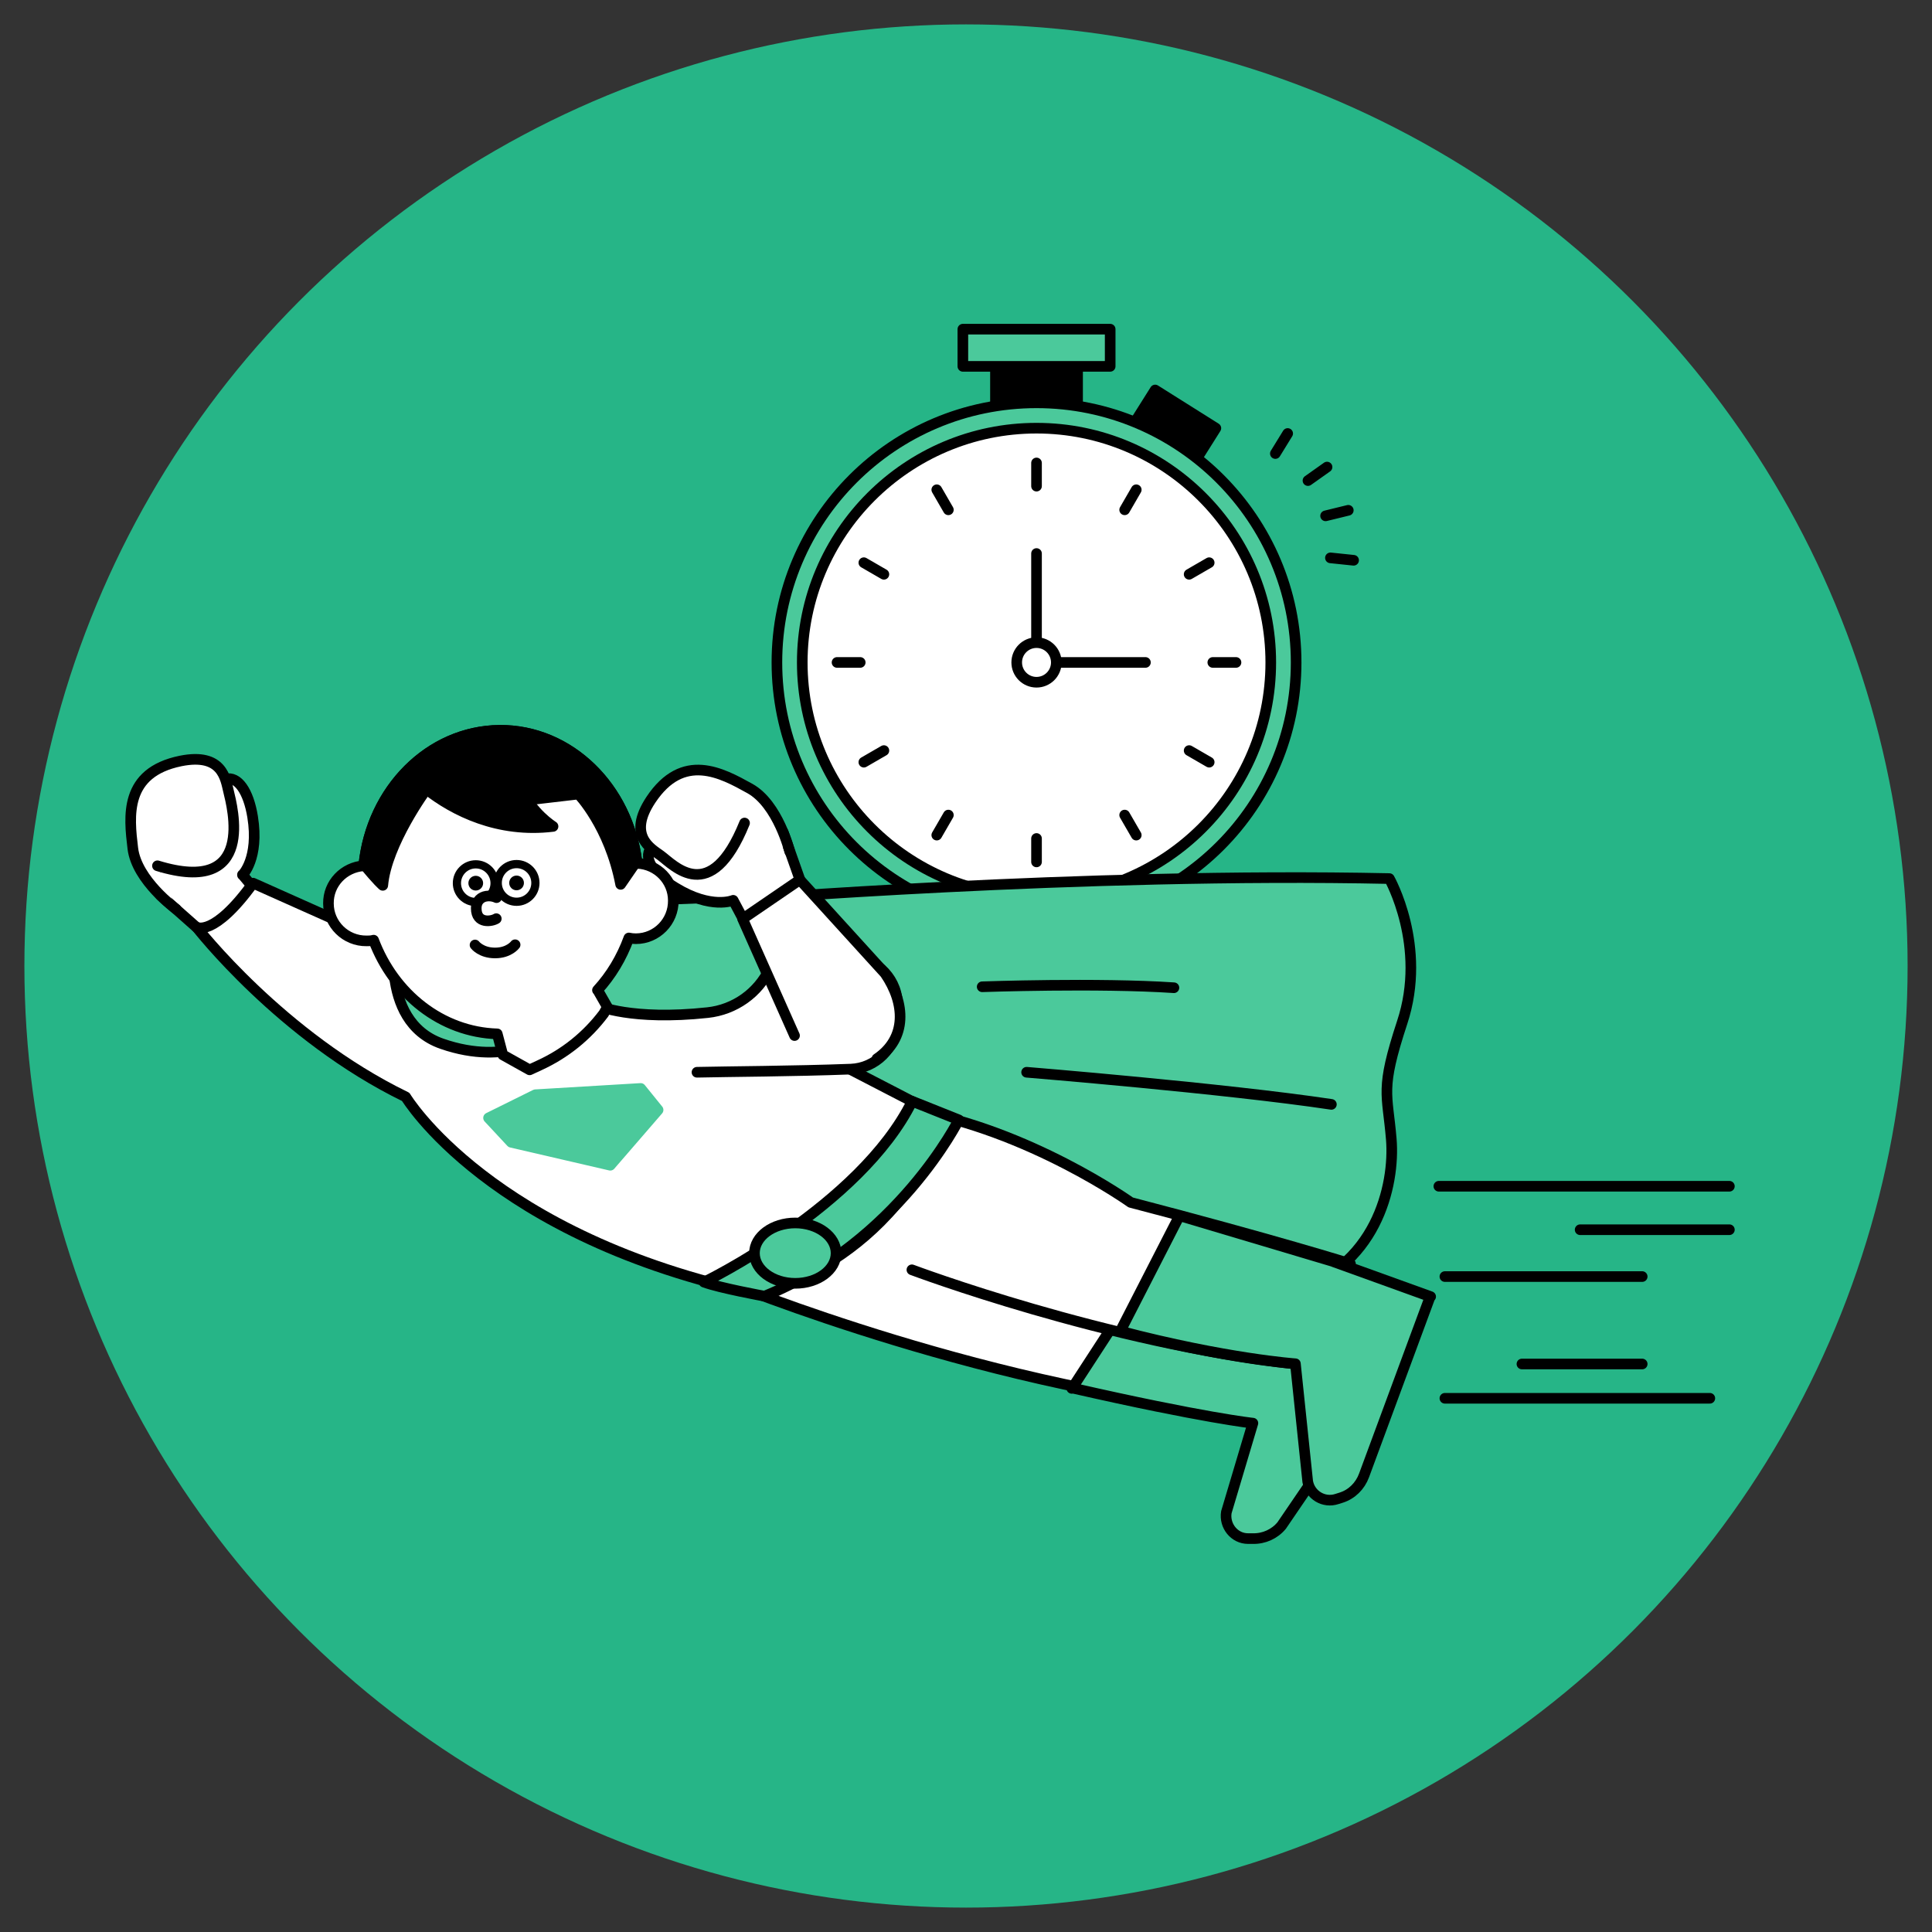 <?xml version="1.0" encoding="UTF-8"?>
<svg id="_レイヤー_1" xmlns="http://www.w3.org/2000/svg" width="80" height="80" version="1.1" viewBox="0 0 80 80">
  <rect x="0" y="0" width="80" height="80" fill="#333333" stroke="none"/>
  <!-- Generator: Adobe Illustrator 29.3.1, SVG Export Plug-In . SVG Version: 2.1.0 Build 151)  -->
  <defs>
    <style>
      .st0 {
        fill: #26b587;
      }

      .st1, .st2, .st3, .st4, .st5, .st6, .st7, .st8 {
        stroke-linecap: round;
        stroke-linejoin: round;
      }

      .st1, .st2, .st3, .st4, .st5, .st7, .st8 {
        stroke: #000;
      }

      .st1, .st2, .st5, .st6, .st8 {
        stroke-width: .44px;
      }

      .st1, .st6 {
        fill: #4bc99b;
      }

      .st9, .st8 {
        fill: #fff;
      }

      .st3 {
        stroke-width: .34px;
      }

      .st3, .st5 {
        fill: none;
      }

      .st4 {
        stroke-width: .44px;
      }

      .st6 {
        stroke: #4bc99b;
      }

      .st7 {
        stroke-width: .17px;
      }
    </style>
  </defs>
  <circle class="st0" cx="40" cy="40" r="38.99"/>
  <g>
    <g>
      <rect class="st2" x="41.22" y="15.18" width="3.4" height="2.37"/>
      <rect class="st1" x="39.87" y="13.63" width="6.1" height="1.54"/>
      <rect class="st4" x="47.64" y="16.25" width="1.88" height="2.97" transform="translate(7.7 49.4) rotate(-57.81)"/>
      <circle class="st1" cx="42.92" cy="27.43" r="10.75"/>
      <path class="st8" d="M42.92,37.13c-5.35,0-9.7-4.35-9.7-9.7s4.35-9.7,9.7-9.7,9.7,4.35,9.7,9.7-4.35,9.7-9.7,9.7Z"/>
      <g>
        <line class="st5" x1="42.92" y1="19.17" x2="42.92" y2="20.13"/>
        <line class="st5" x1="38.79" y1="20.28" x2="39.27" y2="21.11"/>
        <line class="st5" x1="35.77" y1="23.3" x2="36.6" y2="23.78"/>
        <line class="st5" x1="34.66" y1="27.43" x2="35.62" y2="27.43"/>
        <line class="st5" x1="35.77" y1="31.56" x2="36.6" y2="31.08"/>
        <line class="st5" x1="38.79" y1="34.58" x2="39.27" y2="33.75"/>
        <line class="st5" x1="42.92" y1="35.69" x2="42.92" y2="34.72"/>
        <line class="st5" x1="47.05" y1="34.58" x2="46.57" y2="33.75"/>
        <line class="st5" x1="50.07" y1="31.56" x2="49.24" y2="31.08"/>
        <line class="st5" x1="51.18" y1="27.43" x2="50.22" y2="27.43"/>
        <line class="st5" x1="50.07" y1="23.3" x2="49.24" y2="23.78"/>
        <line class="st5" x1="47.05" y1="20.28" x2="46.57" y2="21.11"/>
      </g>
      <polyline class="st5" points="42.92 22.92 42.92 27.43 47.43 27.43"/>
      <circle class="st8" cx="42.92" cy="27.43" r=".82"/>
    </g>
    <g>
      <path class="st8" d="M30.07,53.07s11.28,4.64,21.94,5.44c0,0,1.3-1.07,1.79-2.61l-11.84-6.92-4.76-2.41-7.13,6.5"/>
      <path class="st1" d="M44.39,57.49l2.83-4.35,6.42,2.36,2.69.97.34,1.42-3.6,5.28c-.29.35-.73.55-1.19.54h-.2c-.57,0-.99-.53-.9-1.09l1.1-3.69s-2.02-.21-7.5-1.46h0v.02Z"/>
      <path class="st1" d="M30.36,37.28s14.45-1.17,27.17-.9c0,0,1.58,2.79.53,5.96-.92,2.8-.61,2.91-.45,4.83.16,1.92-.63,5.38-4.26,6.36l-22.09-6.91-.91-9.34h.01Z"/>
      <path class="st8" d="M10.04,36.23s.7-.68.42-2.41c-.17-1.05-.61-1.7-1.13-1.56l-3.43,1.92.75,2.9,2.02,1.79,2.52-1.27-1.15-1.38h0Z"/>
      <path class="st8" d="M37.76,52.58s8.08,3.04,15.87,3.9c0,0,2.31-1.59,2.29-4.15,0,0-3.12-.98-9.1-2.54,0,0-4.2-3-9.06-3.83"/>
      <path class="st8" d="M20.51,39.46c2.7-.31,6.11.44,8.69,1.74,2.58,1.3,9.89,5.09,9.89,5.09-1.92,5.86-7.65,7.3-7.65,7.3-11.16-2.35-14.64-8.17-14.64-8.17-5.15-2.5-8.66-7.03-8.66-7.03,0,0,.71.43,2.34-1.82l7.39,3.3"/>
      <path class="st8" d="M28.86,44.4c1.27-.03,3.99-.04,6.37-.13,1.03-.04,1.86-.87,1.9-1.9l.03-.67c.05-1.1-.81-2.02-1.9-2.07l-5.68-.24-5.25.04"/>
      <path class="st8" d="M7.29,37.64s-1.63-1.18-1.79-2.51-.37-3.14,1.98-3.62c1.74-.35,1.86.76,1.98,1.24.16.67,1.16,4.36-2.94,3.1"/>
      <path class="st1" d="M24.74,41.64s1.41.63,4.56.29c1.12-.12,2.09-.81,2.57-1.82l1.45-3.09-8.59.33v4.31h0v-.02Z"/>
      <path class="st1" d="M16.41,38.35s-.84,3.92,1.89,4.87,4.4-.34,4.4-.34"/>
      <path class="st8" d="M30.36,37.28s-.9.39-2.39-.52c-.91-.55-1.34-1.21-1.02-1.64l3.08-2.45,2.4,1.79.9,2.55-2.13,1.85s-.84-1.58-.84-1.58Z"/>
      <path class="st8" d="M32.7,35.26s-.48-1.96-1.65-2.61c-1.17-.65-2.77-1.53-4.1.47-.98,1.48,0,2.01.4,2.3.55.4,2.07,2.14,3.48-1.34"/>
      <path class="st8" d="M32.9,42.88l-2.15-4.83,2.37-1.62,3.53,3.88c.85,1.24.91,2.68-.34,3.53h0"/>
      <path class="st1" d="M55.23,52.25l3.99,1.44-2.74,7.41c-.16.43-.5.77-.93.91l-.19.06c-.54.18-1.11-.16-1.21-.72l-.51-4.88s-2.86-.2-7.25-1.35l2.45-4.78,6.41,1.91,3.99,1.44"/>
      <path class="st1" d="M31.65,53.67s-1.86-.34-2.5-.58c0,0,6.46-3.13,8.62-7.49l1.93.77s-2.52,5.05-8.04,7.3h-.01Z"/>
      <ellipse class="st1" cx="32.93" cy="51.89" rx="1.69" ry="1.25"/>
      <g>
        <g>
          <path class="st9" d="M26.38,35.76c-.35-3.13-2.78-5.55-5.7-5.52s-5.31,2.48-5.62,5.61c-.82.06-1.47.73-1.46,1.56,0,.86.71,1.56,1.58,1.55.1,0,.19,0,.29-.03.84,2.23,2.81,3.81,5.12,3.88l.23.87,1.11.62.41-.19c1.05-.48,1.96-1.21,2.66-2.14l.15-.27-.4-.7h-.01c.56-.61,1-1.34,1.3-2.16.09.02.19.03.29.03.86,0,1.56-.71,1.55-1.58,0-.83-.66-1.5-1.48-1.54h-.02Z"/>
          <path class="st5" d="M26.38,35.76c-.35-3.13-2.78-5.55-5.7-5.52s-5.31,2.48-5.62,5.61c-.82.06-1.47.73-1.46,1.56,0,.86.71,1.56,1.58,1.55.1,0,.19,0,.29-.03.84,2.23,2.81,3.81,5.12,3.88l.23.87,1.11.62.41-.19c1.05-.48,1.96-1.21,2.66-2.14l.15-.27-.4-.7h-.01c.56-.61,1-1.34,1.3-2.16.09.02.19.03.29.03.86,0,1.56-.71,1.55-1.58,0-.83-.66-1.5-1.48-1.54h-.02Z"/>
        </g>
        <g>
          <g>
            <circle class="st3" cx="19.7" cy="36.57" r=".78"/>
            <circle class="st7" cx="19.7" cy="36.57" r=".22"/>
          </g>
          <g>
            <circle class="st3" cx="21.39" cy="36.56" r=".78"/>
            <circle class="st7" cx="21.39" cy="36.56" r=".22"/>
          </g>
        </g>
        <path class="st8" d="M21.33,39.12s-.25.34-.83.34-.83-.33-.83-.33"/>
        <path class="st8" d="M20.56,37.17s-.19-.1-.43-.06c-.19.03-.41.17-.41.5,0,.67.66.54.83.43"/>
        <path class="st2" d="M26.36,35.66l-.66.96c-.46-2.41-1.75-3.74-1.75-3.74l-1.97.23c-.91.11-1.84.07-2.74-.11l-1.58-.32s-1.66,2.25-1.81,3.98c0,0-.22-.18-.78-.87.33-3.11,2.71-5.52,5.61-5.55,2.88-.02,5.29,2.34,5.69,5.41h-.01Z"/>
        <path class="st2" d="M17.66,32.68c1.13.89,2.97,1.82,5.24,1.54,0,0-.91-.57-1.3-1.56"/>
      </g>
    </g>
    <g>
      <line class="st5" x1="53.32" y1="17.95" x2="52.81" y2="18.78"/>
      <line class="st5" x1="54.95" y1="19.34" x2="54.16" y2="19.9"/>
      <line class="st5" x1="56.05" y1="23.2" x2="55.09" y2="23.1"/>
      <line class="st5" x1="55.83" y1="21.13" x2="54.89" y2="21.36"/>
    </g>
    <path class="st5" d="M40.67,40.86s4.81-.17,7.94.04"/>
    <path class="st5" d="M42.51,44.4s8.22.67,12.62,1.33"/>
    <line class="st5" x1="59.58" y1="49.12" x2="71.61" y2="49.12"/>
    <line class="st5" x1="59.83" y1="52.86" x2="68" y2="52.86"/>
    <line class="st5" x1="59.83" y1="57.9" x2="70.8" y2="57.9"/>
    <line class="st5" x1="63.02" y1="56.48" x2="68" y2="56.48"/>
    <line class="st5" x1="65.43" y1="50.92" x2="71.61" y2="50.92"/>
    <polygon class="st6" points="20.23 46.29 22.17 45.33 26.53 45.07 27.25 45.96 25.27 48.25 21.17 47.3 20.23 46.29"/>
  </g>
</svg>
